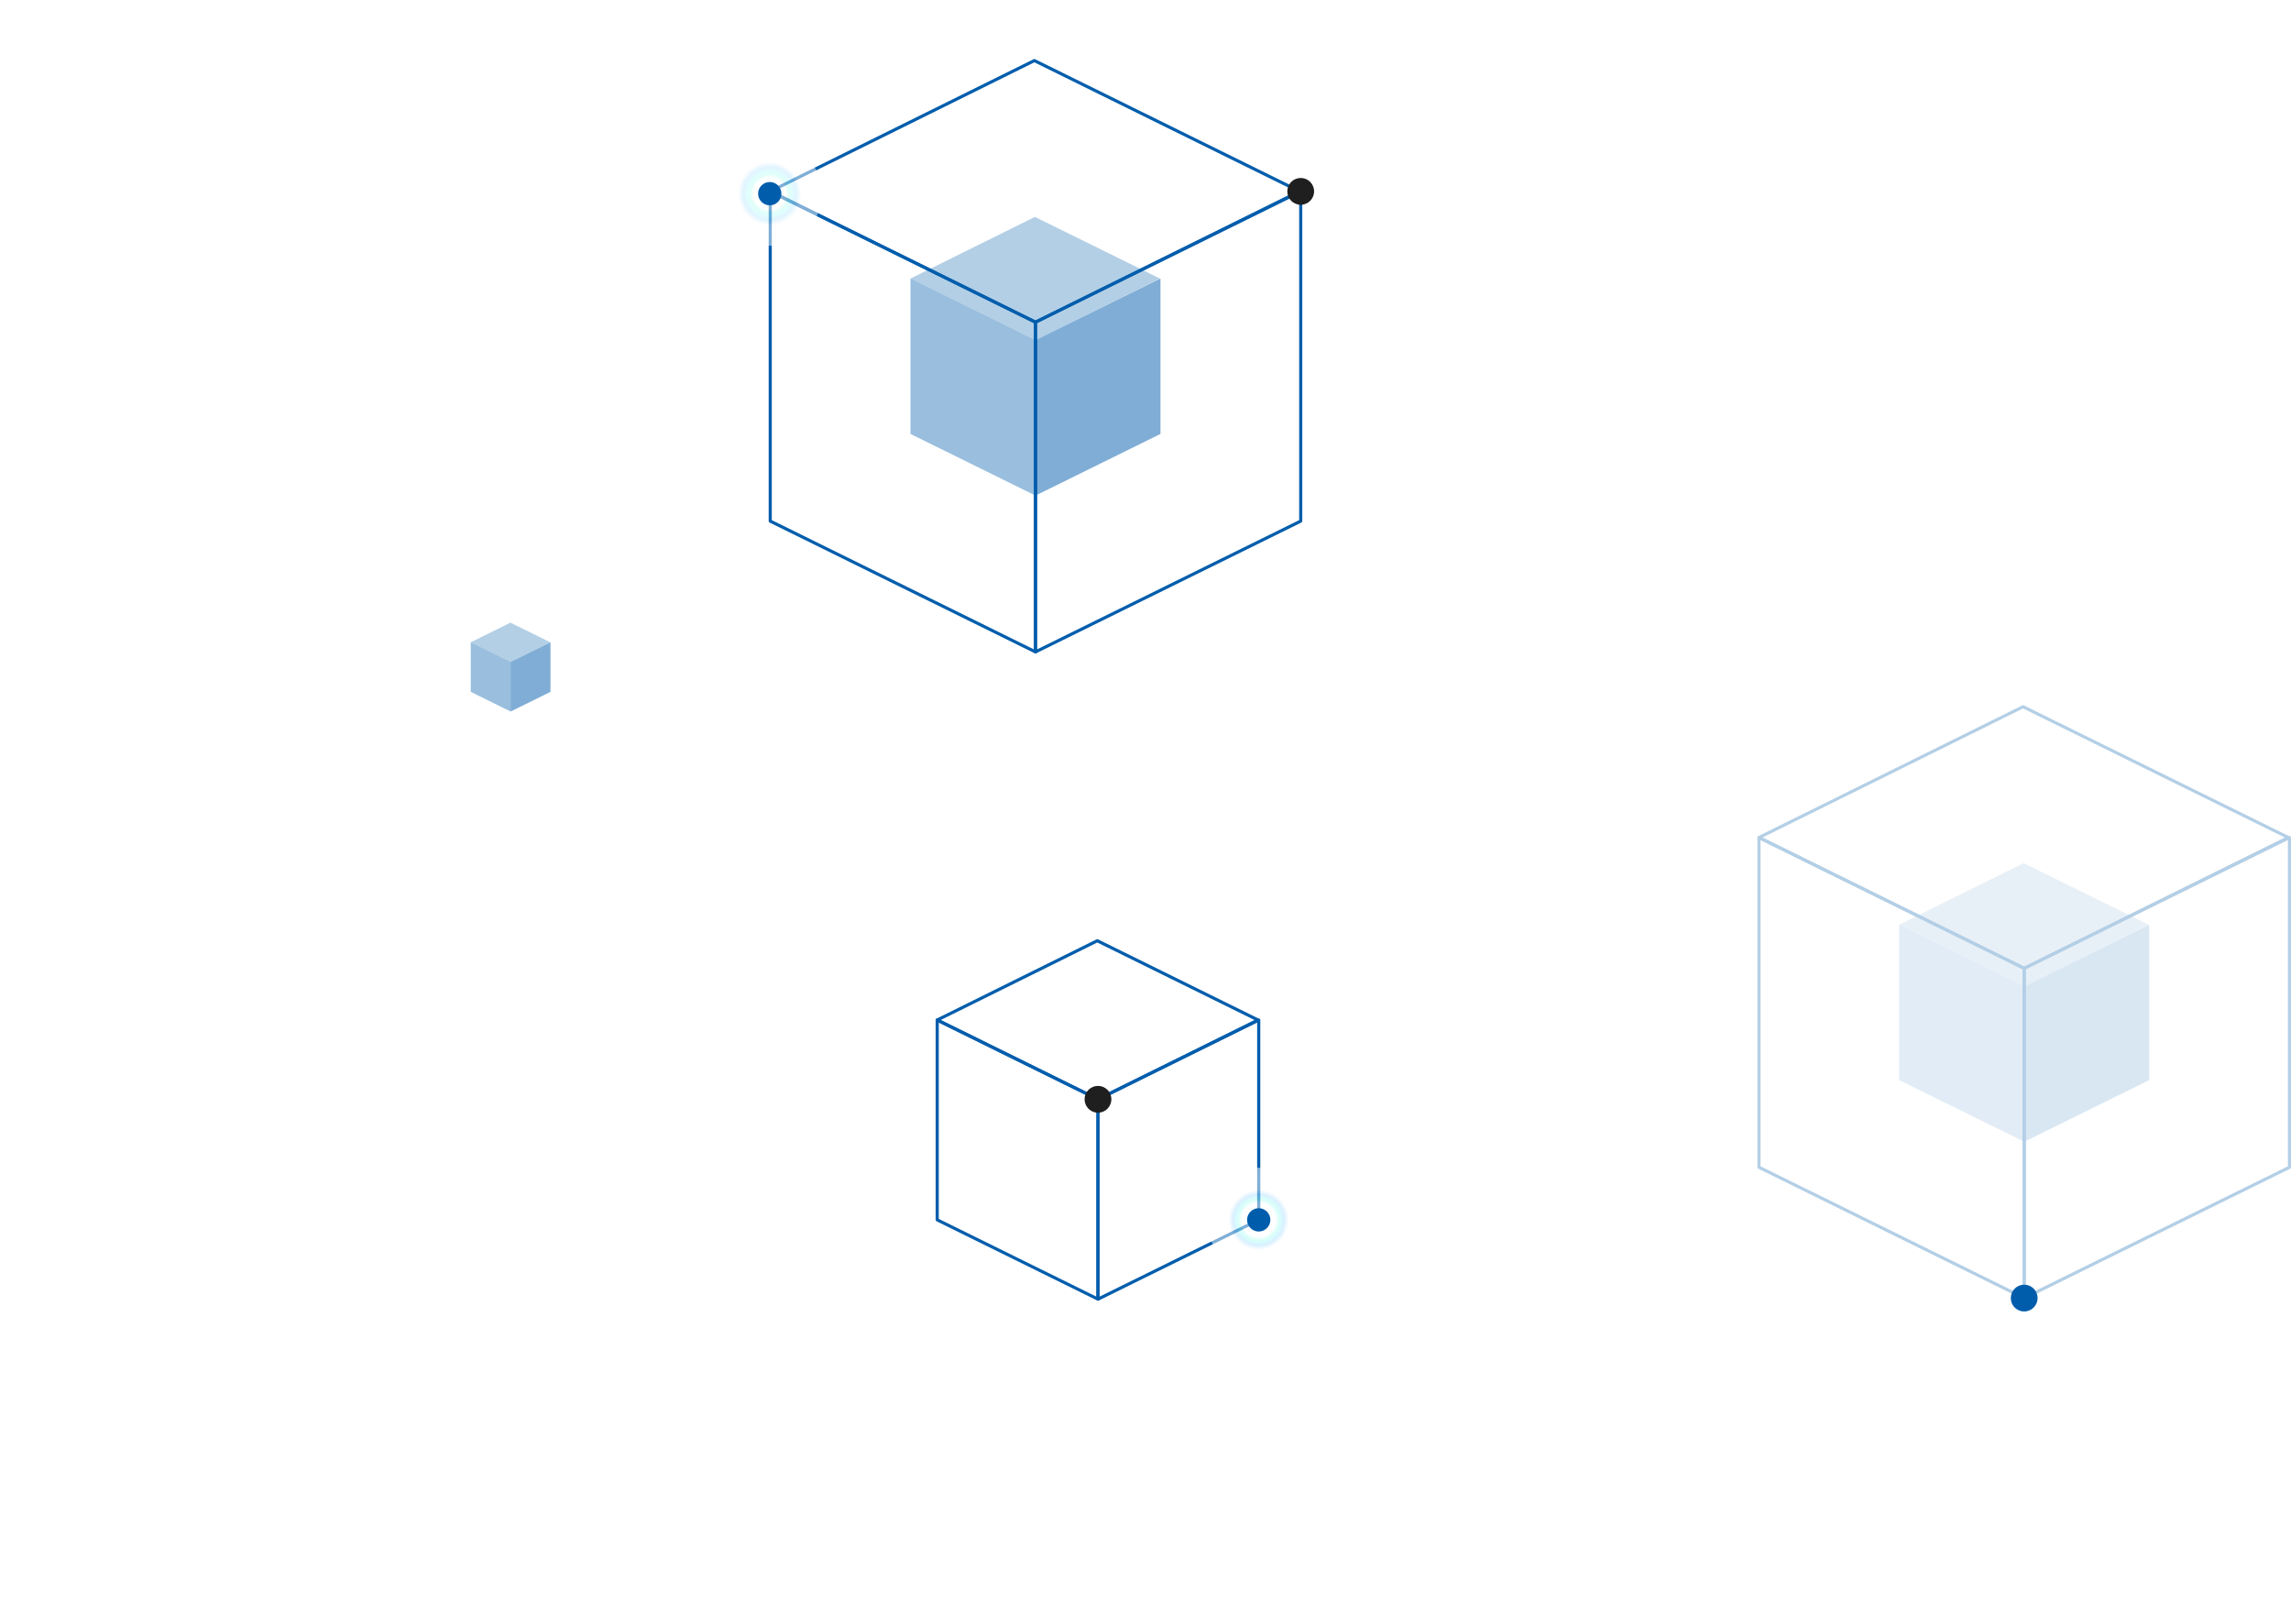 <svg width="972" height="689" viewBox="0 0 972 689" fill="none" xmlns="http://www.w3.org/2000/svg">
<g clip-path="url(#clip0_1110_6277)">
<path d="M439.322 137.336C439.225 137.336 439.119 137.309 439.031 137.265L326.494 81.776C326.265 81.662 326.124 81.432 326.124 81.185C326.124 80.929 326.265 80.7 326.494 80.594L438.546 25.105C438.731 25.017 438.943 25.017 439.128 25.105L551.665 80.594C551.894 80.708 552.036 80.938 552.036 81.185C552.036 81.441 551.894 81.671 551.665 81.776L439.613 137.265C439.516 137.309 439.419 137.336 439.322 137.336ZM328.285 81.185L439.322 135.941L549.883 81.194L438.846 26.438L328.294 81.194L328.285 81.185Z" fill="#005DAC"/>
<path d="M439.322 277.222C439.225 277.222 439.119 277.196 439.031 277.152L326.494 221.663C326.265 221.557 326.124 221.319 326.124 221.072V81.185C326.124 80.956 326.238 80.744 326.432 80.62C326.626 80.496 326.865 80.488 327.076 80.585L439.613 136.073C439.843 136.188 439.984 136.418 439.984 136.665V276.552C439.984 276.781 439.869 276.993 439.675 277.117C439.569 277.178 439.446 277.214 439.322 277.214V277.222ZM327.447 220.657L438.66 275.492V137.089L327.447 82.253V220.657Z" fill="#005DAC"/>
<path d="M439.322 277.223C439.199 277.223 439.075 277.187 438.969 277.126C438.775 277.002 438.661 276.79 438.661 276.561V136.674C438.661 136.418 438.802 136.188 439.031 136.082L551.568 80.594C551.771 80.488 552.018 80.505 552.212 80.629C552.406 80.753 552.521 80.965 552.521 81.194V221.072C552.521 221.328 552.38 221.557 552.15 221.663L439.614 277.152C439.525 277.196 439.419 277.223 439.322 277.223ZM439.984 137.089V275.492L551.198 220.657V82.244L439.984 137.08V137.089Z" fill="#005DAC"/>
<path opacity="0.3" d="M492.128 118.163L439.322 144.318L386.288 118.163L439.093 92.016L492.128 118.163Z" fill="#005DAC"/>
<path opacity="0.4" d="M439.322 210.241V144.318L386.288 118.163V184.085L439.322 210.241Z" fill="#005DAC"/>
<path opacity="0.5" d="M439.322 210.241V144.318L492.348 118.163V184.085L439.322 210.241Z" fill="#005DAC"/>
<g opacity="0.3">
<path d="M858.81 411.46C858.704 411.46 858.607 411.433 858.519 411.389L745.982 355.901C745.752 355.795 745.611 355.556 745.611 355.309C745.611 355.062 745.752 354.824 745.982 354.718L858.034 299.229C858.219 299.141 858.431 299.132 858.616 299.229L971.153 354.718C971.382 354.833 971.523 355.062 971.523 355.309C971.523 355.565 971.382 355.795 971.153 355.901L859.101 411.389C859.004 411.433 858.907 411.46 858.81 411.46ZM747.764 355.3L858.801 410.056L969.362 355.3L858.316 300.544L747.764 355.3Z" fill="#005DAC"/>
<path d="M858.81 551.347C858.713 551.347 858.607 551.32 858.519 551.276L745.982 495.787C745.752 495.682 745.611 495.443 745.611 495.196V355.309C745.611 355.08 745.726 354.868 745.92 354.744C746.114 354.621 746.361 354.612 746.564 354.709L859.101 410.198C859.331 410.312 859.472 410.542 859.472 410.789V550.676C859.472 550.905 859.357 551.117 859.154 551.241C859.048 551.303 858.925 551.338 858.81 551.338V551.347ZM746.935 494.781L858.148 549.617V411.213L746.935 356.377V494.79V494.781Z" fill="#005DAC"/>
<path d="M858.81 551.347C858.687 551.347 858.563 551.312 858.457 551.25C858.263 551.126 858.148 550.914 858.148 550.685V410.798C858.148 410.542 858.29 410.313 858.519 410.207L971.056 354.718C971.259 354.612 971.506 354.63 971.7 354.753C971.894 354.877 972.009 355.089 972.009 355.318V495.205C972.009 495.461 971.868 495.691 971.638 495.796L859.101 551.285C859.013 551.329 858.907 551.356 858.81 551.356V551.347ZM859.472 411.213V549.617L970.685 494.781V356.369L859.472 411.204V411.213Z" fill="#005DAC"/>
<path opacity="0.3" d="M911.615 392.287L858.81 418.443L805.775 392.287L858.58 366.141L911.615 392.287Z" fill="#005DAC"/>
<path opacity="0.4" d="M858.81 484.365V418.443L805.775 392.287V458.219L858.81 484.365Z" fill="#005DAC"/>
<path opacity="0.5" d="M858.81 484.365V418.443L911.836 392.287V458.219L858.81 484.365Z" fill="#005DAC"/>
</g>
<path d="M465.835 467.019C465.738 467.019 465.632 466.992 465.544 466.948L397.342 433.316C397.113 433.201 396.972 432.972 396.972 432.725C396.972 432.469 397.113 432.239 397.342 432.133L465.253 398.501C465.438 398.413 465.658 398.404 465.835 398.501L534.037 432.133C534.266 432.239 534.407 432.478 534.407 432.725C534.407 432.972 534.266 433.21 534.037 433.316L466.126 466.948C466.038 466.992 465.932 467.019 465.835 467.019ZM399.124 432.725L465.835 465.615L532.245 432.725L465.544 399.834L399.133 432.725H399.124Z" fill="#005DAC"/>
<path d="M465.835 551.797C465.738 551.797 465.632 551.77 465.544 551.726L397.342 518.094C397.113 517.988 396.972 517.75 396.972 517.503V432.725C396.972 432.495 397.086 432.283 397.28 432.16C397.475 432.036 397.713 432.027 397.925 432.125L466.126 465.757C466.356 465.871 466.497 466.101 466.497 466.348V551.126C466.497 551.355 466.382 551.567 466.188 551.691C466.082 551.753 465.958 551.788 465.835 551.788V551.797ZM398.295 517.096L465.173 550.075V466.772L398.295 433.793V517.096Z" fill="#005DAC"/>
<path d="M465.835 551.797C465.712 551.797 465.588 551.762 465.482 551.7C465.288 551.576 465.173 551.364 465.173 551.135V466.357C465.173 466.101 465.315 465.872 465.544 465.766L533.745 432.134C533.948 432.028 534.195 432.045 534.39 432.169C534.584 432.292 534.707 432.504 534.707 432.734V517.512C534.707 517.768 534.566 517.997 534.337 518.103L466.135 551.735C466.038 551.779 465.941 551.806 465.844 551.806L465.835 551.797ZM466.497 466.772V550.076L533.375 517.097V433.793L466.497 466.772Z" fill="#005DAC"/>
<path opacity="0.3" d="M233.482 272.491L216.639 280.833L199.734 272.491L216.569 264.149L233.482 272.491Z" fill="#005DAC"/>
<path opacity="0.4" d="M216.639 301.851V280.833L199.734 272.491V293.509L216.639 301.851Z" fill="#005DAC"/>
<path opacity="0.5" d="M216.639 301.851V280.833L233.553 272.491V293.509L216.639 301.851Z" fill="#005DAC"/>
<g opacity="0.5" filter="url(#filter0_f_1110_6277)">
<path d="M534.037 539.606C546.238 539.606 556.129 529.71 556.129 517.503C556.129 505.295 546.238 495.399 534.037 495.399C521.835 495.399 511.944 505.295 511.944 517.503C511.944 529.71 521.835 539.606 534.037 539.606Z" fill="url(#paint0_radial_1110_6277)"/>
</g>
<path d="M538.977 517.502C538.977 520.23 536.763 522.446 534.037 522.446C531.31 522.446 529.096 520.23 529.096 517.502C529.096 514.775 531.31 512.559 534.037 512.559C536.763 512.559 538.977 514.775 538.977 517.502Z" fill="#005DAC"/>
<g opacity="0.5" filter="url(#filter1_f_1110_6277)">
<path d="M326.573 104.26C338.775 104.26 348.666 94.364 348.666 82.156C348.666 69.949 338.775 60.053 326.573 60.053C314.372 60.053 304.48 69.949 304.48 82.156C304.48 94.364 314.372 104.26 326.573 104.26Z" fill="url(#paint1_radial_1110_6277)"/>
</g>
<path d="M331.523 82.156C331.523 84.884 329.308 87.1 326.582 87.1C323.856 87.1 321.641 84.884 321.641 82.156C321.641 79.429 323.856 77.213 326.582 77.213C329.308 77.213 331.523 79.429 331.523 82.156Z" fill="#005DAC"/>
<path d="M557.532 81.185C557.532 84.319 554.991 86.87 551.85 86.87C548.709 86.87 546.168 84.328 546.168 81.185C546.168 78.043 548.709 75.5 551.85 75.5C554.991 75.5 557.532 78.043 557.532 81.185Z" fill="#1F1F1F"/>
<path d="M471.517 466.357C471.517 469.491 468.976 472.042 465.835 472.042C462.694 472.042 460.153 469.5 460.153 466.357C460.153 463.215 462.694 460.672 465.835 460.672C468.976 460.672 471.517 463.215 471.517 466.357Z" fill="#1F1F1F"/>
<path d="M864.484 550.685C864.484 553.819 861.943 556.37 858.802 556.37C855.661 556.37 853.12 553.827 853.12 550.685C853.12 547.542 855.661 545 858.802 545C861.943 545 864.484 547.542 864.484 550.685Z" fill="#005DAC"/>
</g>
<defs>
<filter id="filter0_f_1110_6277" x="507.944" y="491.399" width="52.185" height="52.207" filterUnits="userSpaceOnUse" color-interpolation-filters="sRGB">
<feFlood flood-opacity="0" result="BackgroundImageFix"/>
<feBlend mode="normal" in="SourceGraphic" in2="BackgroundImageFix" result="shape"/>
<feGaussianBlur stdDeviation="2" result="effect1_foregroundBlur_1110_6277"/>
</filter>
<filter id="filter1_f_1110_6277" x="300.48" y="56.053" width="52.185" height="52.207" filterUnits="userSpaceOnUse" color-interpolation-filters="sRGB">
<feFlood flood-opacity="0" result="BackgroundImageFix"/>
<feBlend mode="normal" in="SourceGraphic" in2="BackgroundImageFix" result="shape"/>
<feGaussianBlur stdDeviation="2" result="effect1_foregroundBlur_1110_6277"/>
</filter>
<radialGradient id="paint0_radial_1110_6277" cx="0" cy="0" r="1" gradientUnits="userSpaceOnUse" gradientTransform="translate(534.037 517.503) scale(22.093 22.104)">
<stop offset="0.324" stop-color="white"/>
<stop offset="0.394" stop-color="#B3FFF1"/>
<stop offset="0.444" stop-color="#B3F5FF"/>
<stop offset="0.484" stop-color="#B3E1FF"/>
<stop offset="0.579" stop-color="white"/>
</radialGradient>
<radialGradient id="paint1_radial_1110_6277" cx="0" cy="0" r="1" gradientUnits="userSpaceOnUse" gradientTransform="translate(326.573 82.156) scale(22.093 22.104)">
<stop offset="0.304" stop-color="white"/>
<stop offset="0.369" stop-color="#C4FFF1"/>
<stop offset="0.424" stop-color="#C4FDFF"/>
<stop offset="0.509" stop-color="#C4EAFF"/>
<stop offset="0.609" stop-color="white"/>
</radialGradient>
<clipPath id="clip0_1110_6277">
<rect width="972" height="689" fill="white"/>
</clipPath>
</defs>
</svg>
